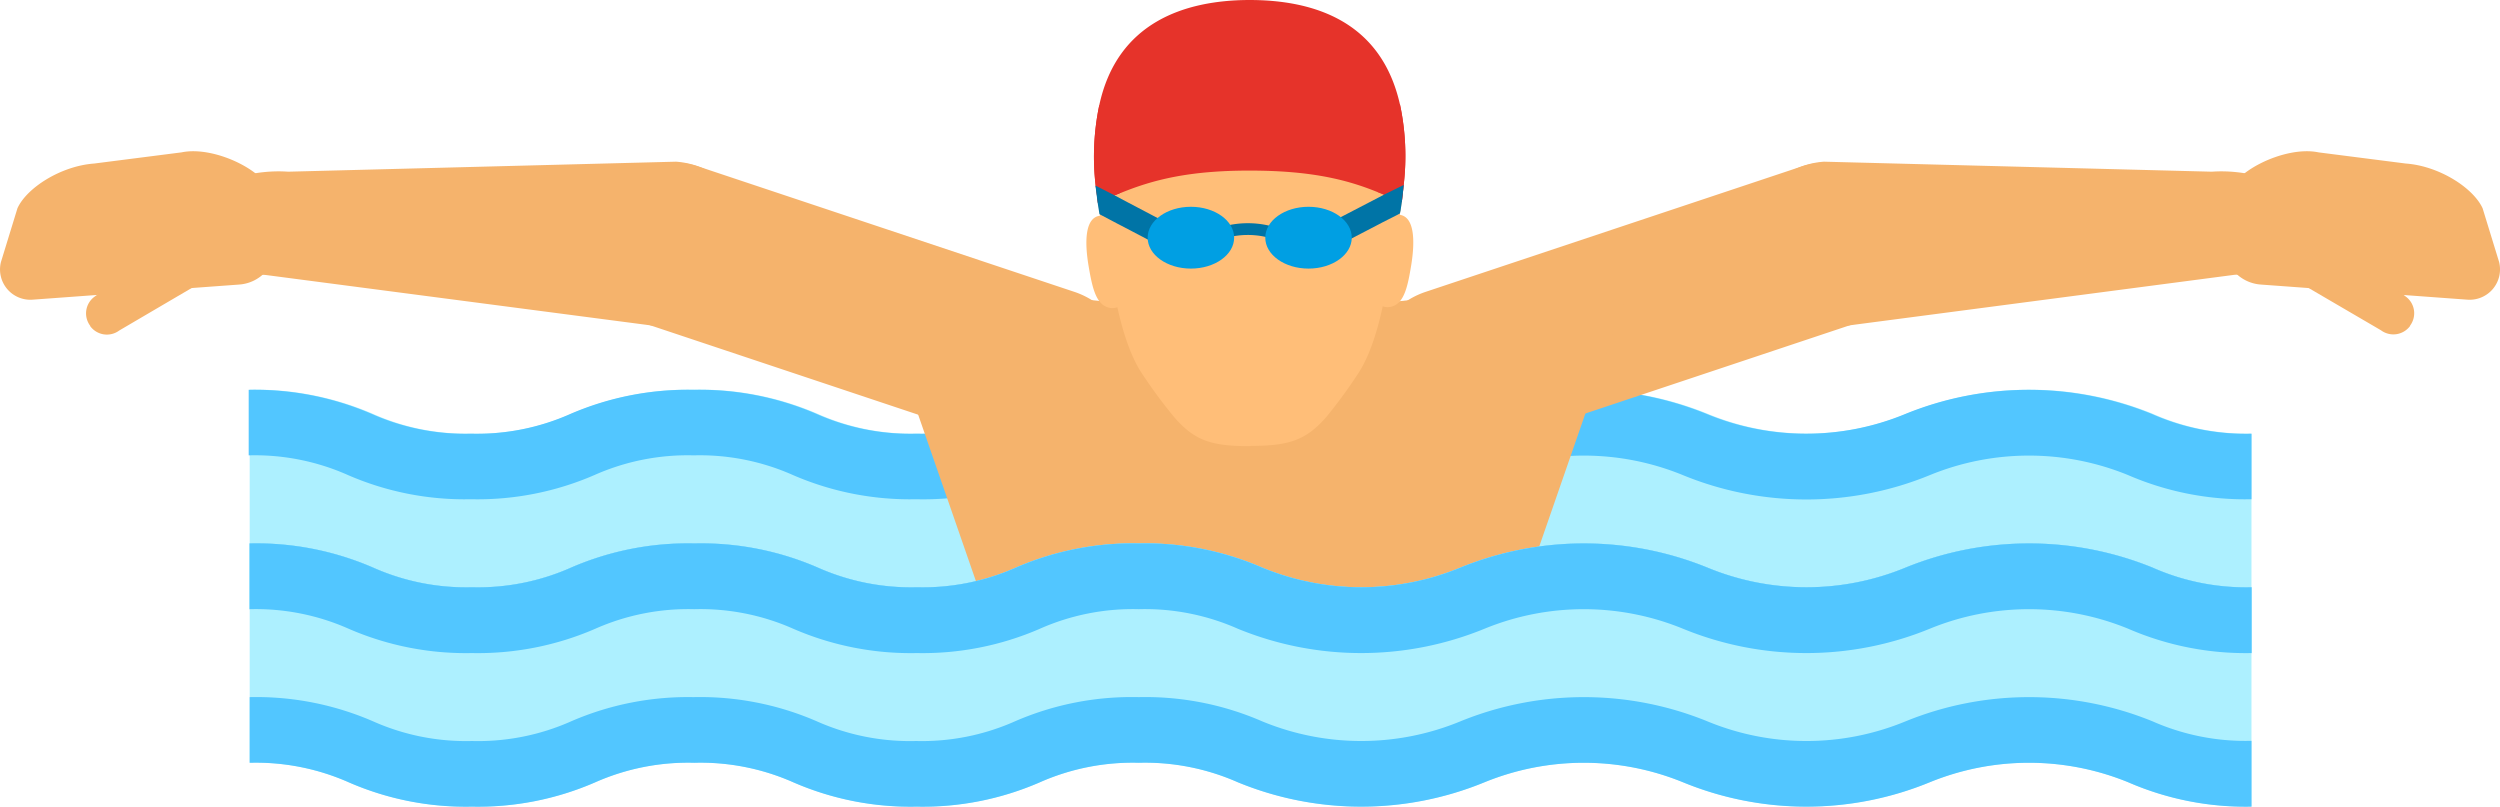 <svg id="Layer_3" data-name="Layer 3" xmlns="http://www.w3.org/2000/svg" viewBox="0 0 429.55 138.6"><defs><style>.cls-1{fill:#adf0ff;}.cls-2{fill:#52c6ff;}.cls-3{fill:#f5b36c;}.cls-4{fill:#ffbe78;}.cls-5{fill:#e6332a;}.cls-6{fill:#0074a6;}.cls-7{fill:#009fe3;}</style></defs><title>pAPILLON [Converti]</title><path class="cls-1" d="M404.18,100.72v37.72A50.42,50.42,0,0,1,383,134.25a45.06,45.06,0,0,0-34.1,0,55.73,55.73,0,0,1-42.4,0,45.06,45.06,0,0,0-34.1,0,55.7,55.7,0,0,1-42.39,0,39.56,39.56,0,0,0-17-3.35,39.58,39.58,0,0,0-17,3.35,50.2,50.2,0,0,1-21.17,4.19,50.28,50.28,0,0,1-21.22-4.19,39.53,39.53,0,0,0-17-3.35,39.58,39.58,0,0,0-17,3.35,50.27,50.27,0,0,1-21.21,4.19,50.1,50.1,0,0,1-21.18-4.19,39.53,39.53,0,0,0-17-3.35V93.18a51,51,0,0,1,21.18,4.15,39.26,39.26,0,0,0,17,3.39,39.36,39.36,0,0,0,17.07-3.39,51,51,0,0,1,21.18-4.15,50.93,50.93,0,0,1,21.17,4.15,39.41,39.41,0,0,0,17.08,3.39,39.33,39.33,0,0,0,17-3.39,56.1,56.1,0,0,1,42.35,0,44.6,44.6,0,0,0,34.11,0,56.2,56.2,0,0,1,42.39,0,44.57,44.57,0,0,0,34.1,0,56.2,56.2,0,0,1,42.39,0A39.53,39.53,0,0,0,404.18,100.72Z" transform="translate(-17.33 -26.22)"/><path class="cls-2" d="M404.18,100.74V112A50.6,50.6,0,0,1,383,107.86a44.94,44.94,0,0,0-34.1,0,55.85,55.85,0,0,1-42.4,0,44.94,44.94,0,0,0-34.1,0,55.83,55.83,0,0,1-42.39,0,39.39,39.39,0,0,0-17-3.36,39.41,39.41,0,0,0-17,3.36A50.39,50.39,0,0,1,174.74,112a50.47,50.47,0,0,1-21.22-4.18,39.36,39.36,0,0,0-17-3.36,39.41,39.41,0,0,0-17,3.36A50.45,50.45,0,0,1,98.24,112a50.29,50.29,0,0,1-21.18-4.18,39.36,39.36,0,0,0-17-3.36V93.2a50.86,50.86,0,0,1,21.18,4.15,39.41,39.41,0,0,0,17,3.39,39.51,39.51,0,0,0,17.07-3.39,50.86,50.86,0,0,1,21.18-4.15,50.76,50.76,0,0,1,21.17,4.15,39.56,39.56,0,0,0,17.08,3.39,39.48,39.48,0,0,0,17-3.39,56.1,56.1,0,0,1,42.35,0,44.6,44.6,0,0,0,34.11,0,56.2,56.2,0,0,1,42.39,0,44.57,44.57,0,0,0,34.1,0,56.2,56.2,0,0,1,42.39,0A39.68,39.68,0,0,0,404.18,100.74Z" transform="translate(-17.33 -26.22)"/><path class="cls-3" d="M119.52,64.06l.1-.27a14.1,14.1,0,0,1,17.85-8.92l64.44,21.49a14.11,14.11,0,0,1,8.92,17.85l-.09.27a14.11,14.11,0,0,1-17.85,8.93l-64.44-21.5A14.12,14.12,0,0,1,119.52,64.06Z" transform="translate(-17.33 -26.22)"/><path class="cls-3" d="M50.63,62.66l0-.28c.7-3.77,8.43-7.2,16.21-6.66L133.48,54a14.12,14.12,0,0,1,13.1,15.06l0,.28a14.12,14.12,0,0,1-15.06,13.1L63,73.47C55.19,72.93,50.09,70.44,50.63,62.66Z" transform="translate(-17.33 -26.22)"/><path class="cls-3" d="M48.52,52.4c5.81-1.22,15.35,3.54,15.67,7.9l.55,7.52a6.81,6.81,0,0,1-6.29,7.29l-35.52,2.6a5.21,5.21,0,0,1-5.44-6.46L20.33,62c1.59-3.5,7.45-7.26,13.17-7.68Z" transform="translate(-17.33 -26.22)"/><path class="cls-3" d="M51.29,68.5l0,.06c1.17,1.58,10.32.24,8.75,1.41L37.83,83a3.56,3.56,0,0,1-5-.74l0-.06a3.55,3.55,0,0,1,.74-5l12.76-9.44A3.55,3.55,0,0,1,51.29,68.5Z" transform="translate(-17.33 -26.22)"/><path class="cls-3" d="M344.68,64.06l-.08-.27a14.11,14.11,0,0,0-17.86-8.92L262.3,76.36a14.11,14.11,0,0,0-8.92,17.85l.09.27a14.11,14.11,0,0,0,17.85,8.93l64.44-21.5A14.1,14.1,0,0,0,344.68,64.06Z" transform="translate(-17.33 -26.22)"/><path class="cls-3" d="M413.58,62.66l0-.28c-.7-3.77-8.43-7.2-16.21-6.66L330.73,54a14.12,14.12,0,0,0-13.1,15.06l0,.28a14.12,14.12,0,0,0,15.06,13.1l68.54-9C409,72.93,414.12,70.44,413.58,62.66Z" transform="translate(-17.33 -26.22)"/><path class="cls-3" d="M415.7,52.4c-5.82-1.22-15.36,3.54-15.68,7.9l-.55,7.52a6.81,6.81,0,0,0,6.29,7.29l35.52,2.6a5.22,5.22,0,0,0,5.45-6.46L443.89,62c-1.61-3.5-7.46-7.26-13.18-7.68Z" transform="translate(-17.33 -26.22)"/><path class="cls-3" d="M412.92,68.5l0,.06c-1.17,1.58-10.32.24-8.74,1.41l22.25,13a3.57,3.57,0,0,0,5-.74l0-.06a3.56,3.56,0,0,0-.75-5l-12.76-9.44A3.55,3.55,0,0,0,412.92,68.5Z" transform="translate(-17.33 -26.22)"/><polygon class="cls-3" points="253.7 124.94 280.52 47.65 214.69 54.38 149.57 47.65 176.39 124.94 253.7 124.94"/><path class="cls-4" d="M258.19,60.9c-.12.65-.16,1.3-.32,1.94a.7.7,0,0,1,0,.29C255,80.47,247,89.73,232.15,89.85l0,0a0,0,0,0,1,0,0c-14.83,0-22.88-9.26-25.83-26.52v0c0-.08,0-.16,0-.24-.12-.69-.2-1.34-.32-2,1-.45,1.94-.85,2.87-1.26l1.17-.48h0c5.54-2.23,11.72-3.76,22-3.8s16.58,1.45,22.12,3.68c.36.12.72.28,1.09.44C256.21,60.05,257.18,60.46,258.19,60.9Z" transform="translate(-17.33 -26.22)"/><path class="cls-5" d="M258.51,58c-.08.93-.2,1.94-.32,2.95-1-.44-2-.85-3-1.25-.37-.16-.73-.32-1.09-.44C248.57,57,242.38,55.53,232,55.53s-16.49,1.57-22,3.8h0l-1.17.48c-.93.41-1.9.81-2.87,1.26-.12-1-.24-2-.37-2.91a43.14,43.14,0,0,1,.61-13.83c3.07-14.31,14.72-18.07,25.75-18.11H232c11.08,0,22.68,3.64,25.88,18A42.57,42.57,0,0,1,258.51,58Z" transform="translate(-17.33 -26.22)"/><path class="cls-4" d="M232.17,102.88h-.06c-6.61,0-9.5-.93-13-4.95a84.67,84.67,0,0,1-5.39-7.27C211.87,88,210.42,84,209.31,79a1.85,1.85,0,0,1-.4.12,2.53,2.53,0,0,1-1.38-.14c-1.94-.72-2.55-3.46-3.15-7-.74-4.37-.57-8.27,1.85-8.68,1.32-.23,2.69.63,3.78,2.18l-.08-11.78a9.33,9.33,0,0,1,9.27-9.41L232,44.21h12.79a9.34,9.34,0,0,1,9.33,9.35V65.35c1.09-1.56,2.45-2.42,3.77-2.21,2.42.4,2.62,4.3,1.91,8.67-.58,3.55-1.17,6.29-3.1,7a2.45,2.45,0,0,1-1.38.15,1.93,1.93,0,0,1-.41-.12c-1.07,5-2.5,9-4.31,11.69a84.7,84.7,0,0,1-5.35,7.3c-3.49,4-6.37,5-13,5Z" transform="translate(-17.33 -26.22)"/><path class="cls-5" d="M258.51,58c-.08.93-.2,1.94-.32,2.95-1-.44-2-.85-3-1.25-.37-.16-.73-.32-1.09-.44C248.57,57,242.38,55.53,232,55.53s-16.49,1.57-22,3.8h0l-1.17.48c-.93.41-1.9.81-2.87,1.26-.12-1-.24-2-.37-2.91a43.14,43.14,0,0,1,.61-13.83L232,40.81l25.88,3.36A42.57,42.57,0,0,1,258.51,58Z" transform="translate(-17.33 -26.22)"/><path class="cls-6" d="M216.83,64,215,67.62,210,65l-.64-.33-2.67-1.41h0l-.45-.24c-.12-.69-.2-1.34-.32-2-.12-1-.24-2-.37-2.91l3.24,1.65,1.21.65Z" transform="translate(-17.33 -26.22)"/><path class="cls-6" d="M258.51,58c-.08.93-.2,1.94-.32,2.95-.12.65-.16,1.3-.32,1.94l-.53.29-2.47,1.25-.76.4-5.46,2.84L246.79,64l7.32-3.8,1.09-.57Z" transform="translate(-17.33 -26.22)"/><path class="cls-6" d="M226.55,67.59l-.7-1.9a16.07,16.07,0,0,1,11.78,0l-.75,1.88A14,14,0,0,0,226.55,67.59Z" transform="translate(-17.33 -26.22)"/><ellipse class="cls-7" cx="204.62" cy="40.84" rx="7.43" ry="5.31"/><ellipse class="cls-7" cx="224.83" cy="40.84" rx="7.43" ry="5.31"/><path class="cls-2" d="M404.18,127.13v11.31A50.42,50.42,0,0,1,383,134.25a45.06,45.06,0,0,0-34.1,0,55.73,55.73,0,0,1-42.4,0,45.06,45.06,0,0,0-34.1,0,55.7,55.7,0,0,1-42.39,0,39.56,39.56,0,0,0-17-3.35,39.58,39.58,0,0,0-17,3.35,50.2,50.2,0,0,1-21.17,4.19,50.28,50.28,0,0,1-21.22-4.19,39.53,39.53,0,0,0-17-3.35,39.58,39.58,0,0,0-17,3.35,50.27,50.27,0,0,1-21.21,4.19,50.1,50.1,0,0,1-21.18-4.19,39.53,39.53,0,0,0-17-3.35V119.6a50.4,50.4,0,0,1,21.18,4.14,39.26,39.26,0,0,0,17,3.39,39.36,39.36,0,0,0,17.07-3.39,50.4,50.4,0,0,1,21.18-4.14,50.31,50.31,0,0,1,21.17,4.14,39.41,39.41,0,0,0,17.08,3.39,39.33,39.33,0,0,0,17-3.39A50.37,50.37,0,0,1,213,119.6a50.35,50.35,0,0,1,21.17,4.14,44.6,44.6,0,0,0,34.11,0,56.32,56.32,0,0,1,42.39,0,44.57,44.57,0,0,0,34.1,0,56.32,56.32,0,0,1,42.39,0A39.53,39.53,0,0,0,404.18,127.13Z" transform="translate(-17.33 -26.22)"/><path class="cls-1" d="M404.18,127.12V164.8A50.6,50.6,0,0,1,383,160.62a45.06,45.06,0,0,0-34.1,0,55.85,55.85,0,0,1-42.4,0,45.06,45.06,0,0,0-34.1,0,55.83,55.83,0,0,1-42.39,0,39.41,39.41,0,0,0-17-3.35,39.43,39.43,0,0,0-17,3.35,50.39,50.39,0,0,1-21.17,4.18,50.47,50.47,0,0,1-21.22-4.18,39.38,39.38,0,0,0-17-3.35,39.43,39.43,0,0,0-17,3.35,50.45,50.45,0,0,1-21.21,4.18,50.29,50.29,0,0,1-21.18-4.18,39.38,39.38,0,0,0-17-3.35V119.59a50.4,50.4,0,0,1,21.18,4.14,39.26,39.26,0,0,0,17,3.39,39.36,39.36,0,0,0,17.07-3.39,50.4,50.4,0,0,1,21.18-4.14,50.31,50.31,0,0,1,21.17,4.14,39.41,39.41,0,0,0,17.08,3.39,39.33,39.33,0,0,0,17-3.39A50.37,50.37,0,0,1,213,119.59a50.35,50.35,0,0,1,21.17,4.14,44.6,44.6,0,0,0,34.11,0,56.32,56.32,0,0,1,42.39,0,44.57,44.57,0,0,0,34.1,0,56.32,56.32,0,0,1,42.39,0A39.53,39.53,0,0,0,404.18,127.12Z" transform="translate(-17.33 -26.22)"/><path class="cls-2" d="M404.18,127.12v11.31A50.76,50.76,0,0,1,383,134.25a44.94,44.94,0,0,0-34.1,0,55.85,55.85,0,0,1-42.4,0,44.94,44.94,0,0,0-34.1,0,55.83,55.83,0,0,1-42.39,0,39.39,39.39,0,0,0-17-3.36,39.41,39.41,0,0,0-17,3.36,50.55,50.55,0,0,1-21.17,4.18,50.63,50.63,0,0,1-21.22-4.18,39.36,39.36,0,0,0-17-3.36,39.41,39.41,0,0,0-17,3.36,50.61,50.61,0,0,1-21.21,4.18,50.45,50.45,0,0,1-21.18-4.18,39.36,39.36,0,0,0-17-3.36v-11.3a50.4,50.4,0,0,1,21.18,4.14,39.26,39.26,0,0,0,17,3.39,39.36,39.36,0,0,0,17.07-3.39,50.4,50.4,0,0,1,21.18-4.14,50.31,50.31,0,0,1,21.17,4.14,39.41,39.41,0,0,0,17.08,3.39,39.33,39.33,0,0,0,17-3.39A50.37,50.37,0,0,1,213,119.59a50.35,50.35,0,0,1,21.17,4.14,44.6,44.6,0,0,0,34.11,0,56.32,56.32,0,0,1,42.39,0,44.57,44.57,0,0,0,34.1,0,56.32,56.32,0,0,1,42.39,0A39.53,39.53,0,0,0,404.18,127.12Z" transform="translate(-17.33 -26.22)"/><path class="cls-2" d="M404.18,153.51v11.31A50.58,50.58,0,0,1,383,160.63a45.06,45.06,0,0,0-34.1,0,55.73,55.73,0,0,1-42.4,0,45.06,45.06,0,0,0-34.1,0,55.7,55.7,0,0,1-42.39,0,39.41,39.41,0,0,0-17-3.35,39.43,39.43,0,0,0-17,3.35,50.36,50.36,0,0,1-21.17,4.19,50.44,50.44,0,0,1-21.22-4.19,39.38,39.38,0,0,0-17-3.35,39.43,39.43,0,0,0-17,3.35,50.42,50.42,0,0,1-21.21,4.19,50.26,50.26,0,0,1-21.18-4.19,39.38,39.38,0,0,0-17-3.35V146a50.38,50.38,0,0,1,21.18,4.15,39.26,39.26,0,0,0,17,3.39,39.36,39.36,0,0,0,17.07-3.39A50.38,50.38,0,0,1,136.49,146a50.28,50.28,0,0,1,21.17,4.15,39.41,39.41,0,0,0,17.08,3.39,39.33,39.33,0,0,0,17-3.39A50.34,50.34,0,0,1,213,146a50.32,50.32,0,0,1,21.17,4.15,44.6,44.6,0,0,0,34.11,0,56.2,56.2,0,0,1,42.39,0,44.57,44.57,0,0,0,34.1,0,56.2,56.2,0,0,1,42.39,0A39.53,39.53,0,0,0,404.18,153.51Z" transform="translate(-17.33 -26.22)"/></svg>